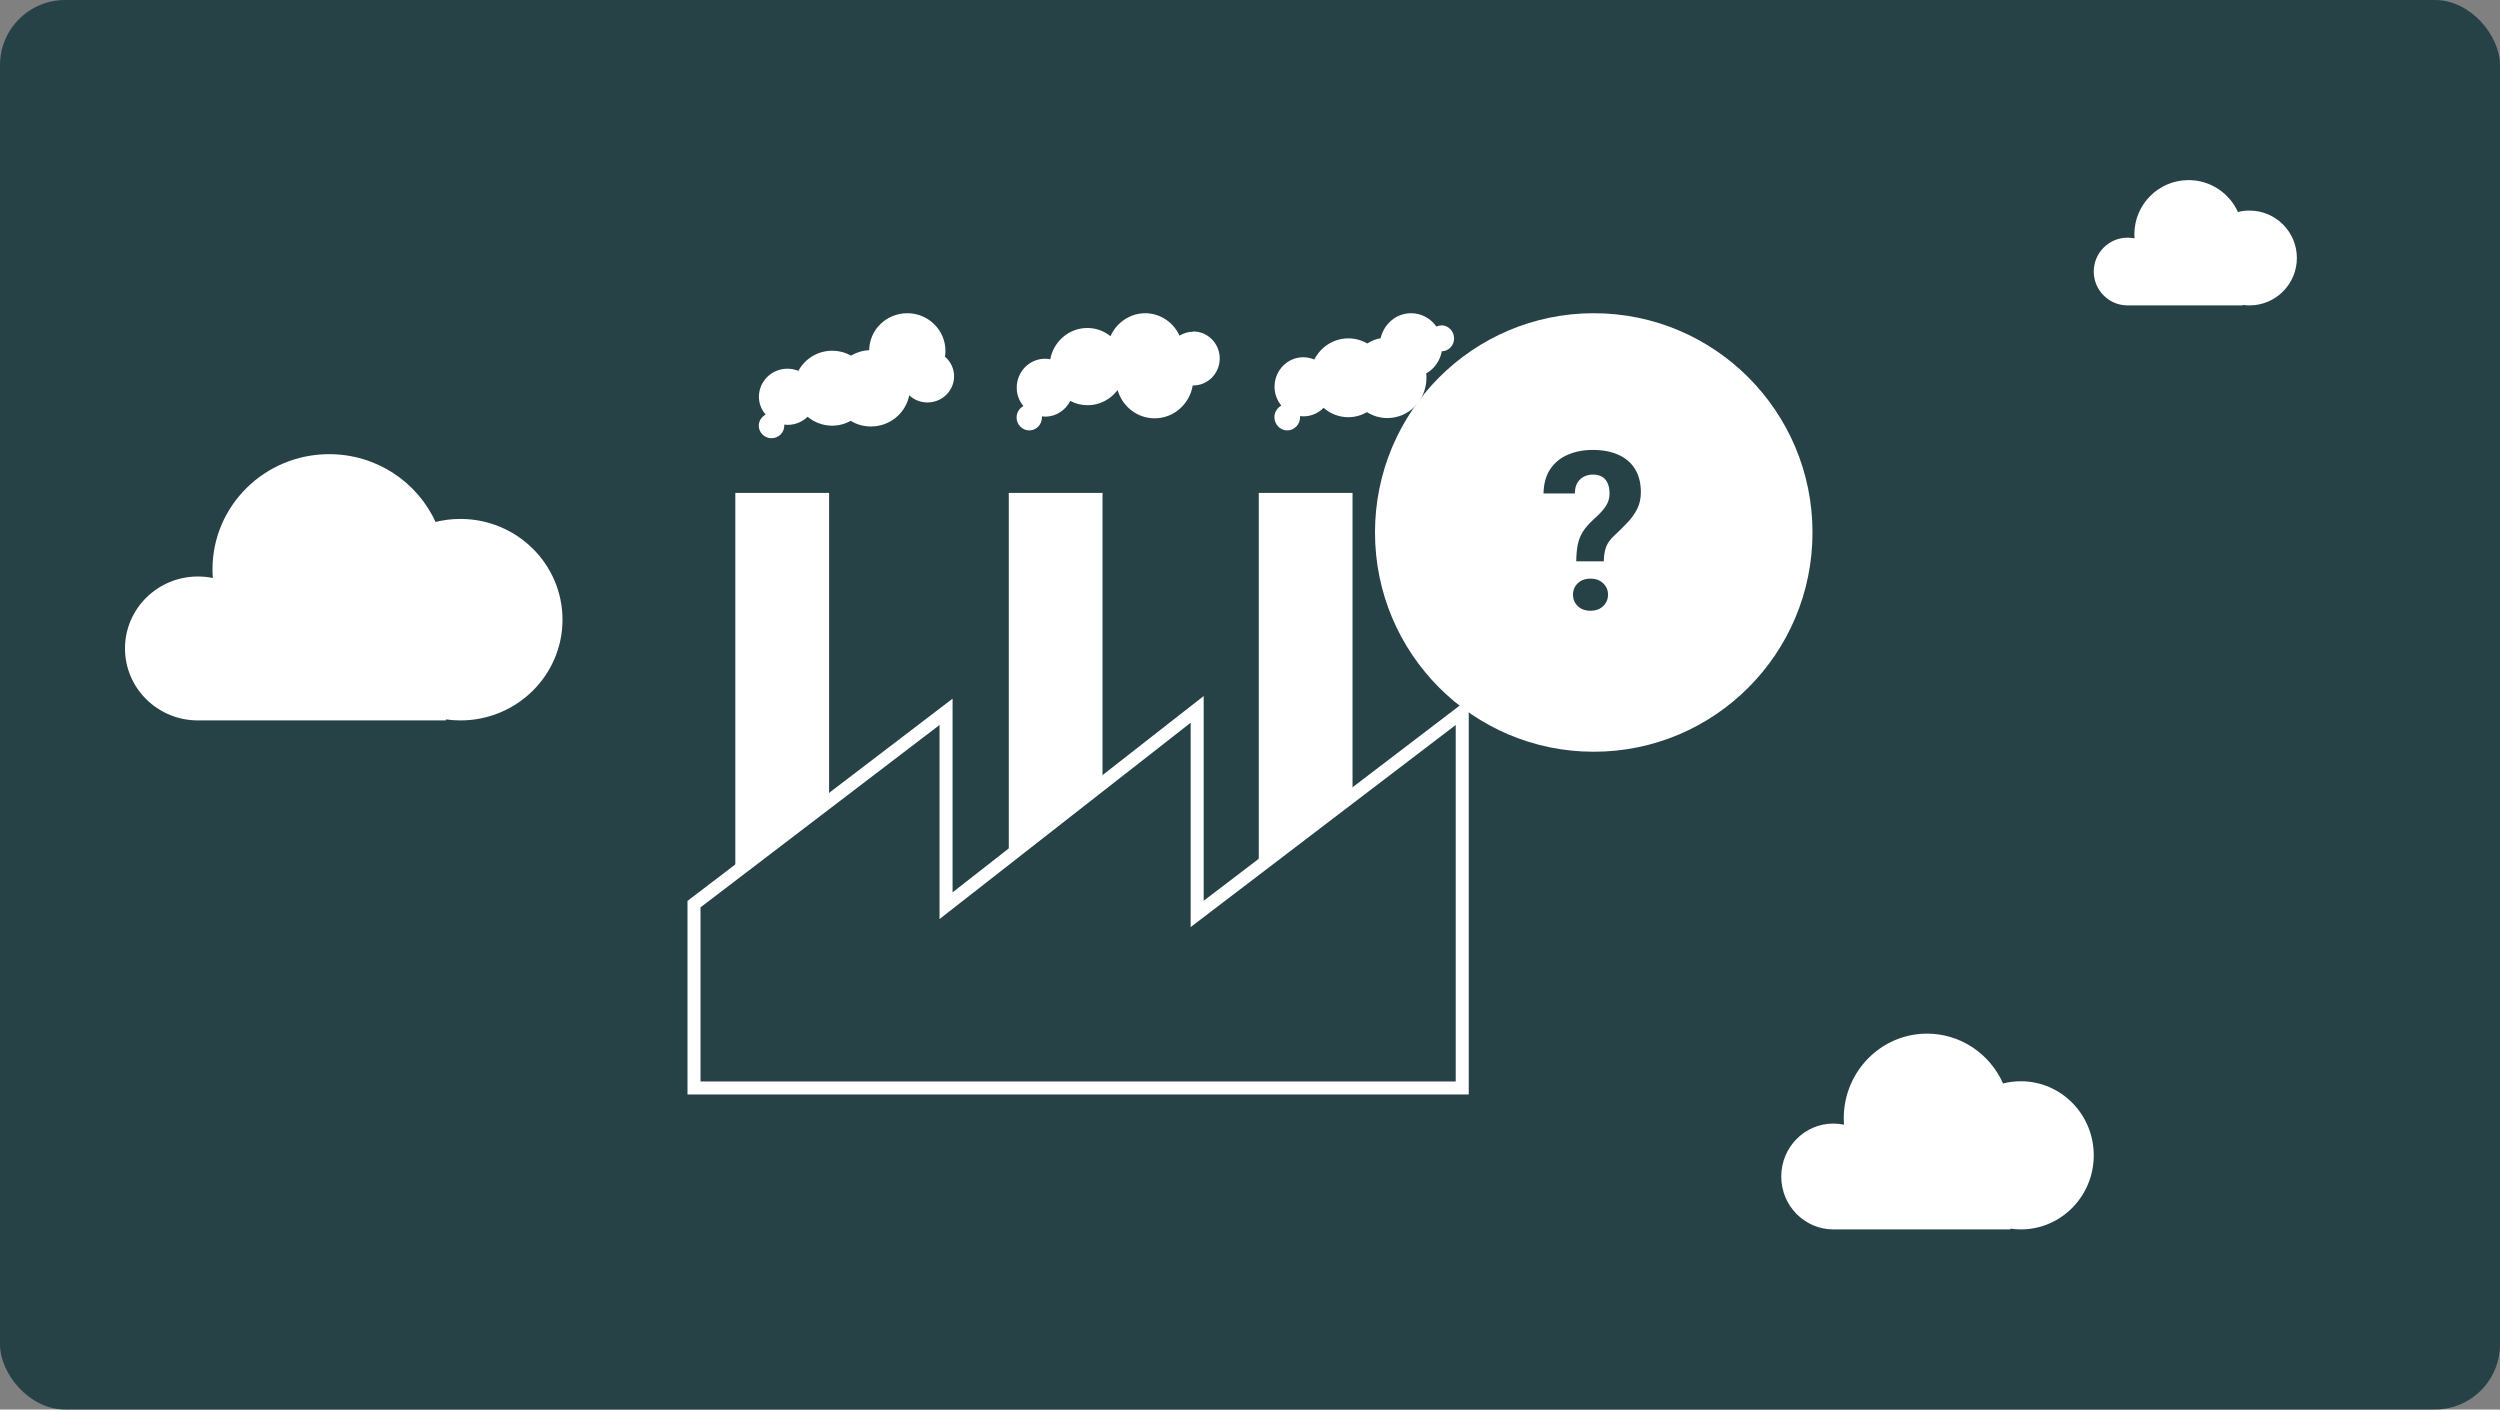 <svg width="768" height="433" viewBox="0 0 768 433" fill="none" xmlns="http://www.w3.org/2000/svg">
<rect x="0" y="0" width="768" height="433" fill="#808080" stroke="none"/>
<rect width="768" height="433" rx="20" fill="#274247"/>
<path d="M254.695 151.423H225.895V276.223H254.695V151.423Z" fill="white"/>
<path d="M338.695 151.423H309.895V276.223H338.695V151.423Z" fill="white"/>
<path d="M415.495 151.423H386.695V276.223H415.495V151.423Z" fill="white"/>
<path d="M367.772 276.718V280.758L370.984 278.308L449.2 218.669V334.222H213.2V277.75L290.629 218.67V274.129V278.231L293.861 275.705L367.772 217.924V276.718Z" fill="#274247" stroke="white" stroke-width="4" stroke-miterlimit="10"/>
<path d="M366.487 101.909C364.979 101.909 363.555 102.379 362.341 103.106C360.498 99.044 356.436 96.223 351.787 96.223C347.138 96.223 342.95 99.13 341.15 103.277C339.181 101.695 336.71 100.755 334.03 100.755C328.377 100.755 323.644 104.902 322.639 110.375C322.137 110.289 321.592 110.204 321.048 110.204C316.232 110.204 312.337 114.18 312.337 119.097C312.337 121.277 313.133 123.201 314.389 124.74C313.174 125.425 312.295 126.707 312.295 128.246C312.295 130.427 314.054 132.223 316.19 132.223C318.326 132.223 320.084 130.427 320.084 128.246C320.084 128.118 320.084 127.99 320.084 127.904C320.419 127.904 320.755 127.99 321.09 127.99C324.44 127.99 327.33 126.023 328.795 123.159C330.387 124.014 332.188 124.484 334.114 124.484C337.883 124.484 341.192 122.645 343.327 119.824C344.793 124.869 349.316 128.503 354.719 128.503C360.582 128.503 365.44 124.142 366.403 118.413C366.445 118.413 366.528 118.413 366.57 118.413C371.051 118.413 374.695 114.693 374.695 110.118C374.695 105.543 371.051 101.824 366.57 101.824L366.487 101.909Z" fill="white"/>
<path d="M290.272 109.7C290.398 109.078 290.44 108.456 290.44 107.792C290.44 101.406 285.173 96.223 278.727 96.223C272.28 96.223 267.098 101.282 267.013 107.585C264.949 107.668 263.053 108.29 261.409 109.244C259.724 108.29 257.744 107.751 255.637 107.751C251.128 107.751 247.21 110.281 245.272 113.93C244.218 113.515 243.123 113.266 241.901 113.266C237.055 113.266 233.137 117.123 233.137 121.892C233.137 124.007 233.937 125.873 235.201 127.366C233.98 128.029 233.095 129.273 233.095 130.766C233.095 132.881 234.864 134.623 237.013 134.623C239.162 134.623 240.932 132.881 240.932 130.766C240.932 130.642 240.932 130.517 240.932 130.434C241.269 130.434 241.564 130.517 241.943 130.517C244.345 130.517 246.536 129.563 248.095 128.029C250.117 129.729 252.772 130.766 255.637 130.766C257.701 130.766 259.64 130.227 261.325 129.273C263.137 130.393 265.286 131.015 267.561 131.015C273.418 131.015 278.263 126.868 279.317 121.436C280.791 122.804 282.73 123.633 284.921 123.633C289.429 123.633 293.095 120.026 293.095 115.589C293.095 113.183 291.999 111.068 290.356 109.617L290.272 109.7Z" fill="white"/>
<path d="M442.834 99.975C442.283 99.975 441.731 100.106 441.264 100.324C439.525 97.837 436.682 96.223 433.5 96.223C428.917 96.223 425.141 99.495 424.123 103.903C422.638 104.164 421.238 104.732 420.007 105.517C418.31 104.514 416.316 103.946 414.195 103.946C409.655 103.946 405.709 106.608 403.757 110.448C402.696 110.012 401.593 109.75 400.363 109.75C395.483 109.75 391.538 113.808 391.538 118.826C391.538 121.052 392.344 123.015 393.617 124.586C392.386 125.284 391.495 126.594 391.495 128.164C391.495 130.39 393.277 132.223 395.441 132.223C397.605 132.223 399.387 130.39 399.387 128.164C399.387 128.034 399.387 127.903 399.387 127.815C399.726 127.815 400.066 127.903 400.405 127.903C402.824 127.903 405.03 126.899 406.6 125.284C408.636 127.074 411.309 128.164 414.195 128.164C416.274 128.164 418.225 127.597 419.922 126.594C421.747 127.772 423.911 128.426 426.202 128.426C432.863 128.426 438.209 122.884 438.209 116.034C438.209 115.597 438.209 115.161 438.124 114.724C440.585 113.328 442.367 110.884 442.919 107.917C445.04 107.874 446.695 106.128 446.695 103.946C446.695 101.764 444.956 99.932 442.792 99.932L442.834 99.975Z" fill="white"/>
<ellipse cx="489.6" cy="163.578" rx="67.2" ry="67.356" fill="white"/>
<path d="M492.688 172.447H484.221C484.244 170.455 484.399 168.74 484.686 167.301C484.996 165.84 485.516 164.523 486.247 163.35C486.999 162.176 487.996 161.014 489.235 159.863C490.276 158.934 491.183 158.048 491.958 157.207C492.733 156.366 493.341 155.503 493.784 154.617C494.227 153.71 494.448 152.702 494.448 151.596C494.448 150.312 494.249 149.249 493.85 148.408C493.474 147.545 492.899 146.892 492.124 146.449C491.371 146.007 490.419 145.785 489.268 145.785C488.317 145.785 487.431 145.995 486.612 146.416C485.793 146.814 485.118 147.434 484.587 148.275C484.078 149.117 483.812 150.223 483.79 151.596H474.161C474.227 148.563 474.925 146.062 476.253 144.092C477.603 142.1 479.407 140.628 481.665 139.676C483.923 138.702 486.457 138.215 489.268 138.215C492.367 138.215 495.024 138.724 497.237 139.742C499.451 140.738 501.144 142.21 502.317 144.158C503.49 146.084 504.077 148.43 504.077 151.197C504.077 153.123 503.701 154.839 502.948 156.344C502.195 157.827 501.21 159.21 499.993 160.494C498.776 161.778 497.436 163.106 495.975 164.479C494.714 165.607 493.85 166.792 493.386 168.031C492.943 169.271 492.71 170.743 492.688 172.447ZM483.225 182.707C483.225 181.29 483.712 180.117 484.686 179.188C485.66 178.236 486.966 177.76 488.604 177.76C490.22 177.76 491.515 178.236 492.489 179.188C493.485 180.117 493.983 181.29 493.983 182.707C493.983 184.079 493.485 185.242 492.489 186.193C491.515 187.145 490.22 187.621 488.604 187.621C486.966 187.621 485.66 187.145 484.686 186.193C483.712 185.242 483.225 184.079 483.225 182.707Z" fill="#274247"/>
<path fill-rule="evenodd" clip-rule="evenodd" d="M563.235 377.672C563.224 377.672 563.212 377.672 563.2 377.672C554.364 377.672 547.2 370.395 547.2 361.418C547.2 352.441 554.364 345.164 563.2 345.164C564.322 345.164 565.416 345.281 566.472 345.504C566.424 344.856 566.4 344.2 566.4 343.539C566.4 329.177 577.862 317.533 592 317.533C602.385 317.533 611.326 323.815 615.341 332.842C617.088 332.397 618.917 332.161 620.8 332.161C633.171 332.161 643.2 342.349 643.2 354.917C643.2 367.484 633.171 377.672 620.8 377.672C619.714 377.672 618.645 377.593 617.6 377.441V377.672H563.235Z" fill="white"/>
<path fill-rule="evenodd" clip-rule="evenodd" d="M653.6 93.817C653.6 93.817 653.6 93.817 653.6 93.817C647.856 93.817 643.2 89.159 643.2 83.414C643.2 77.669 647.856 73.012 653.6 73.012C654.329 73.012 655.041 73.087 655.727 73.23C655.696 72.814 655.68 72.395 655.68 71.972C655.68 62.78 663.13 55.328 672.32 55.328C679.07 55.328 684.882 59.348 687.492 65.126C688.628 64.841 689.816 64.69 691.04 64.69C699.082 64.69 705.6 71.21 705.6 79.253C705.6 87.296 699.082 93.817 691.04 93.817C690.334 93.817 689.64 93.766 688.96 93.669V93.817H653.6V93.817Z" fill="white"/>
<path fill-rule="evenodd" clip-rule="evenodd" d="M60.801 221.311C60.8 221.311 60.8 221.311 60.8 221.311C48.429 221.311 38.4 211.414 38.4 199.206C38.4 186.998 48.429 177.101 60.8 177.101C62.37 177.101 63.903 177.26 65.382 177.563C65.315 176.681 65.281 175.79 65.281 174.891C65.281 155.357 81.327 139.522 101.121 139.522C115.66 139.522 128.177 148.066 133.798 160.343C136.244 159.738 138.804 159.417 141.44 159.417C158.76 159.417 172.8 173.273 172.8 190.364C172.8 207.456 158.76 221.312 141.44 221.312C139.919 221.312 138.424 221.205 136.961 220.998V221.311H60.801V221.311Z" fill="white"/>
</svg>

